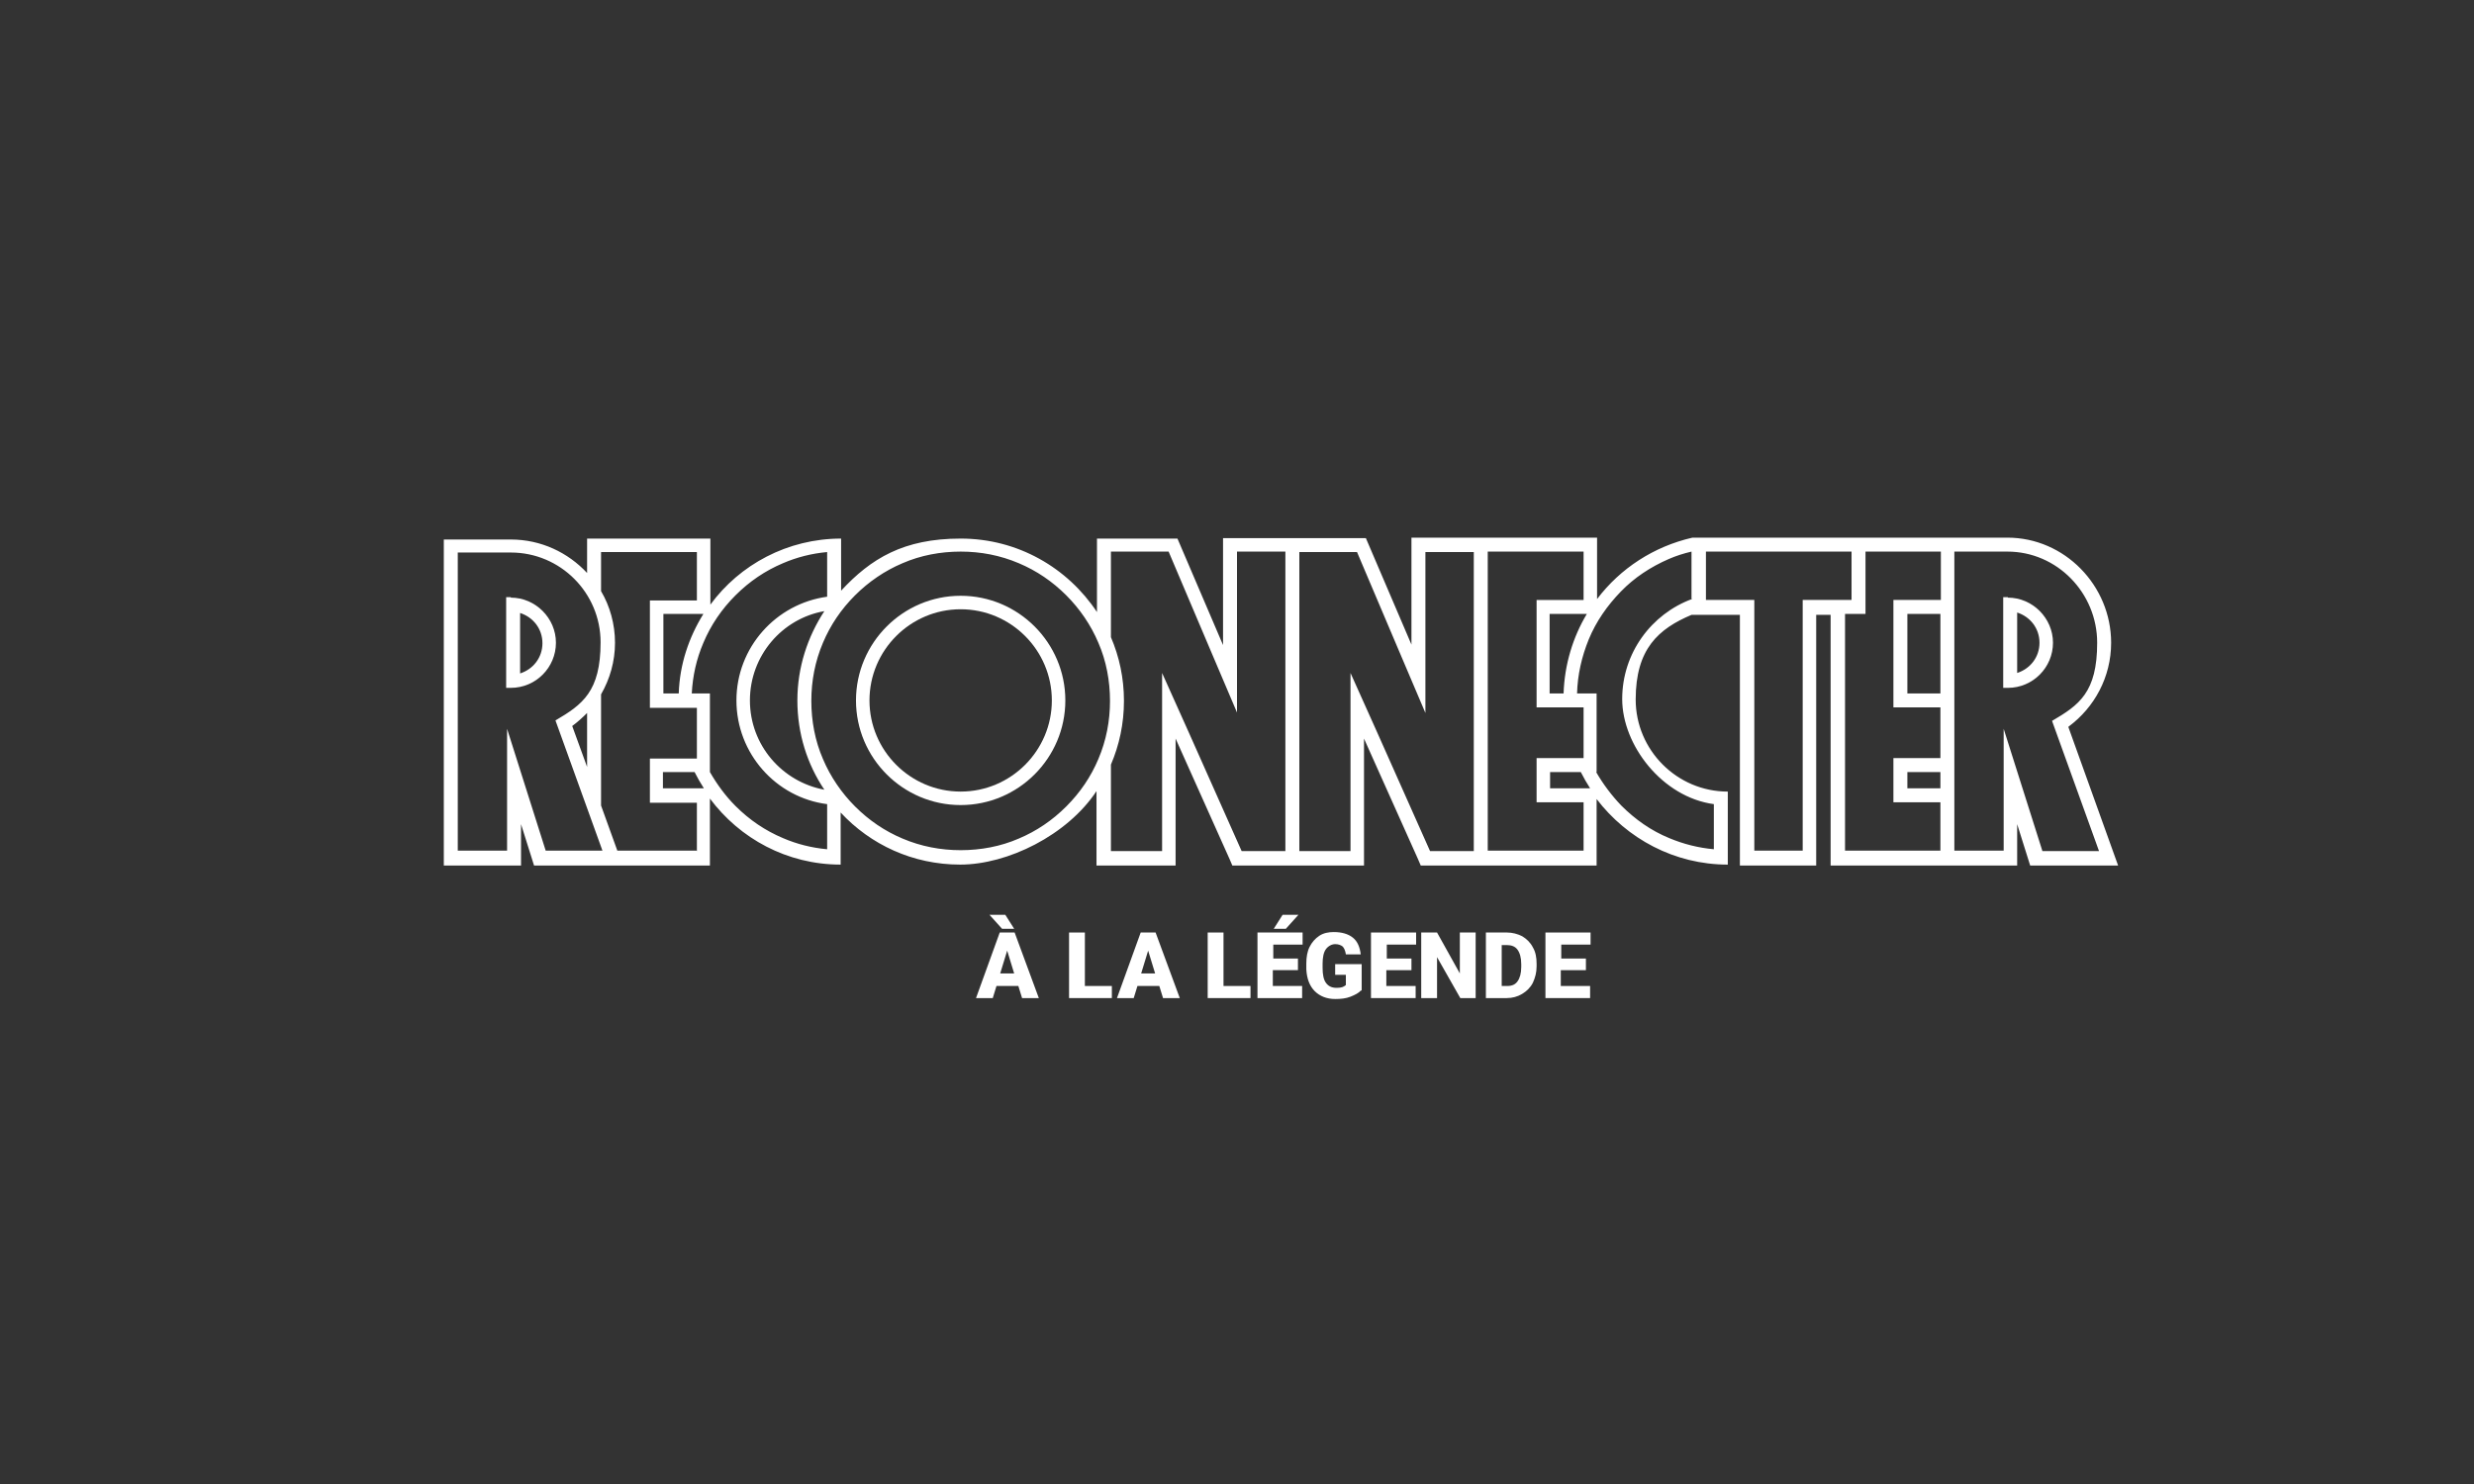 <?xml version="1.0" encoding="UTF-8"?>
<svg id="Calque_1" xmlns="http://www.w3.org/2000/svg" version="1.1" viewBox="0 0 531.8 319.1">
  <rect x="0" y="0" width="531.8" height="319.1" fill="#333333" stroke="none"/>
  <!-- Generator: Adobe Illustrator 29.0.1, SVG Export Plug-In . SVG Version: 2.1.0 Build 192)  -->
  <defs>
    <style>
      .st0 {
        fill: #fff;
      }
    </style>
  </defs>
  <g id="Calque_11" data-name="Calque_1">
    <path class="st0" d="M431.6,128.4h-1v19.5h1c5.4,0,9.7-4.4,9.7-9.7s-4.4-9.7-9.7-9.7h0ZM433.6,144.6v-12.9c2.8.9,4.8,3.4,4.8,6.5s-2,5.6-4.8,6.5h0Z"/>
    <path class="st0" d="M444.7,156.2c5.5-4.1,9.1-10.6,9.1-18,0-12.3-10-22.6-22.3-22.6h-37.9s-29.8,0-29.8,0c-8.3,1.9-15.5,6.6-20.5,13.2v-13.2h-26.5s-13.4,0-13.4,0v23l-9.2-21.5-.6-1.4h-30.7v23l-9.2-21.5-.6-1.4h-17.3v15.8c-6.3-9.5-17-15.8-29.3-15.8s-19.3,4.3-25.7,11.2v-11.2c-11.5,0-21.8,5.6-28.1,14.2v-14.2h-26.5v7.4c-4.1-4.4-9.9-7.2-16.4-7.2h-14.4v70.1h16.6v-8.9l2.8,8.9h37.8v-14.4c6.4,8.6,16.6,14.2,28.1,14.2v-11.2c6.4,6.9,15.5,11.2,25.7,11.2s23-6.3,29.3-15.8v16h17v-27.3l11.6,25.9.6,1.4h28.3v-27.3l11.6,25.9.6,1.4h37.8v-14.3c6.5,8.5,16.7,14.1,28.2,14.1v-15.7c-10.9,0-19.8-8.9-19.8-19.8s4.9-15.2,12-18.2h0s10.4,0,10.4,0v53.9h16.4v-53.9h3.1v53.9h40.1v-8.9l2.8,8.9h18.9l-10.7-29.8h0ZM117.3,182.9l-8.3-26.2v26.2h-10.6v-64.1h11.4c10.7,0,19.3,8.7,19.3,19.3s-3.9,13.4-9.7,16.8l10.1,28h-12.2ZM126.2,153.3v11.6l-3.2-8.8c1.1-.8,2.2-1.8,3.2-2.8h0ZM149.7,182.9h-17l-3.5-9.7v-23.9c1.9-3.3,3-7.1,3-11.1s-1.1-7.9-3-11.1v-8.4h20.6v10.4h-10.1v23.1h10.1v10.9h-10.1v9.5h10.1v10.4h0ZM151.2,132c-3.1,5-5.1,10.8-5.3,17.1h-3.3v-17.1h8.6ZM142.5,169.5v-3.5h6.8c.6,1.2,1.3,2.4,2,3.5,0,0-8.7,0-8.7,0ZM177.8,182.6c-3.3-.3-6.5-1.1-9.5-2.4-3.8-1.6-7.2-3.9-10.2-6.9-2.2-2.2-4-4.7-5.5-7.3h0v-16.9h-3.9c.2-3.8,1-7.4,2.5-10.9,1.6-3.8,3.9-7.2,6.9-10.2s6.4-5.3,10.2-6.9c3-1.3,6.2-2.1,9.5-2.4v9.6c-11,1.5-19.5,10.9-19.5,22.3s8.5,20.9,19.5,22.3v9.6h0ZM177.2,131.4c-3.6,5.5-5.8,12.1-5.8,19.2s2.1,13.7,5.8,19.2c-9.1-1.7-16-9.6-16-19.2s6.9-17.6,16-19.2ZM236.1,163.2c-1.6,3.8-3.9,7.2-6.9,10.2s-6.4,5.3-10.2,6.9c-3.9,1.7-8.2,2.5-12.5,2.5s-8.5-.8-12.5-2.5c-3.8-1.6-7.2-3.9-10.2-6.9-2.9-2.9-5.3-6.4-6.9-10.2-1.7-3.9-2.5-8.2-2.5-12.5s.8-8.5,2.5-12.5c1.6-3.8,3.9-7.2,6.9-10.2,2.9-2.9,6.4-5.3,10.2-6.9,3.9-1.7,8.2-2.5,12.5-2.5s8.5.8,12.5,2.5c3.8,1.6,7.2,3.9,10.2,6.9,2.9,2.9,5.3,6.4,6.9,10.2,1.7,3.9,2.5,8.2,2.5,12.5s-.8,8.5-2.5,12.5ZM276.3,183h-9.4l-11.4-25.6-5.7-12.7v38.3h-11v-18.6c1.8-4.2,2.8-8.8,2.8-13.7s-1-9.5-2.8-13.7v-18.4h12.4l9,21.2,5.7,13.4v-34.6h10.4v64.3h0ZM316.8,183h-9.4l-11.4-25.6-5.7-12.7v38.3h-11v-64.3h12.4l9,21.2,5.7,13.4v-34.6h10.4v64.3h0ZM340.3,182.9h-20.5v-64.3h20.6v10.4h-10.1v23.1h10.1v10.9h-10.1v9.5h10.1v10.4h0ZM341.1,132c-3,5-4.8,10.9-5,17.1h-3v-17.1h8ZM333.2,169.5v-3.5h6.6c.6,1.2,1.3,2.4,2,3.5h-8.6ZM363.7,128.8c-8.7,3.2-15,11.6-15,21.5s8.6,21.1,19.7,22.6v9.7c-3.3-.3-6.5-1.1-9.6-2.4-3.9-1.6-7.3-4-10.3-7-2.1-2.2-3.9-4.6-5.4-7.2h.1v-16.9h-4.2c.1-4,1-7.9,2.5-11.6,1.6-3.9,4-7.3,6.9-10.3s6.4-5.3,10.3-7c1.6-.7,3.2-1.2,4.9-1.6v10.1s0,0,0,0ZM390.5,129h-3v53.9h-10.4v-53.9h-10.4v-10.4s31.3,0,31.3,0v10.4h-7.4,0ZM417.1,169.5h-7.1v-3.5h7.1v3.5ZM417.1,149.1h-7.1v-17.1h7.1v17.1ZM417.1,129h-10.1v23.1h10.1v10.9h-10.1v9.5h10.1v10.4h-20.5v-50.9h4.4v-13.4h16.2v10.4h0ZM439,182.9l-8.3-26.2v26.2h-10.6v-64.3h11.4c10.7,0,19.3,8.9,19.3,19.6s-3.9,13.4-9.7,16.8l10.1,28h-12.2Z"/>
    <path class="st0" d="M206.5,128.1c-12.4,0-22.5,10.1-22.5,22.5s10.1,22.5,22.5,22.5,22.5-10.1,22.5-22.5-10.1-22.5-22.5-22.5ZM206.5,170.2c-10.8,0-19.6-8.8-19.6-19.6s8.8-19.6,19.6-19.6,19.6,8.8,19.6,19.6-8.8,19.6-19.6,19.6Z"/>
    <path class="st0" d="M109.8,128.4h-1v19.5h1c5.4,0,9.7-4.4,9.7-9.7s-4.4-9.7-9.7-9.7ZM111.8,144.7v-12.9c2.8.9,4.8,3.4,4.8,6.5s-2,5.6-4.8,6.5h0Z"/>
    <path class="st0" d="M218.8,212h-4.6l-.8,2.6h-3.6l5.1-14.1h3.2l5.2,14.1h-3.6l-.8-2.6h0ZM218,199.7h-2.6l-2.7-3h3.4l1.9,3h0ZM215,209.3h3l-1.5-4.9-1.5,4.9Z"/>
    <path class="st0" d="M262.9,212h5.9v2.6h-9.2v-14.1h3.4v11.5Z"/>
    <path class="st0" d="M278.9,208.6h-5.3v3.4h6.3v2.6h-9.6v-14.1h9.7v2.6h-6.3v3h5.3v2.5ZM275.7,196.7h3.4l-2.7,3h-2.6l1.9-3h0Z"/>
    <path class="st0" d="M292.6,212.9c-.5.6-1.3,1-2.3,1.4-1,.4-2.1.5-3.3.5-1.8,0-3.3-.6-4.4-1.7-1.1-1.1-1.7-2.7-1.8-4.7v-1.2c0-1.4.2-2.6.7-3.6.5-1,1.2-1.8,2.1-2.4.9-.6,2-.8,3.1-.8,1.7,0,3.1.4,4.1,1.2s1.5,2,1.7,3.6h-3.2c-.1-.8-.4-1.4-.7-1.7-.4-.3-.9-.5-1.6-.5s-1.5.4-2,1.1c-.5.7-.7,1.8-.7,3.1v.9c0,1.4.2,2.5.7,3.2.5.7,1.2,1.1,2.3,1.1s1.5-.2,2-.6v-2.2h-2.3v-2.3h5.7v5.8h0Z"/>
    <path class="st0" d="M303.3,208.6h-5.3v3.4h6.3v2.6h-9.6v-14.1h9.7v2.6h-6.3v3h5.3v2.5Z"/>
    <path class="st0" d="M317.3,214.6h-3.4l-5-8.8v8.8h-3.4v-14.1h3.4l4.9,8.8v-8.8h3.4v14.1Z"/>
    <path class="st0" d="M319.4,214.6v-14.1h4.5c1.2,0,2.3.3,3.3.8,1,.6,1.8,1.4,2.3,2.4.6,1,.8,2.2.8,3.5v.6c0,1.3-.3,2.4-.8,3.5-.5,1-1.3,1.8-2.3,2.4-1,.6-2.1.9-3.3.9h-4.6ZM322.8,203.1v8.9h1.2c1,0,1.7-.3,2.2-1s.8-1.7.8-3.1v-.6c0-1.4-.3-2.4-.8-3.1s-1.3-1-2.3-1h-1.1Z"/>
    <path class="st0" d="M340.8,208.6h-5.3v3.4h6.3v2.6h-9.6v-14.1h9.7v2.6h-6.3v3h5.3v2.5Z"/>
    <path class="st0" d="M233.1,212h5.9v2.6h-9.2v-14.1h3.4v11.5Z"/>
    <path class="st0" d="M249.1,212h-4.6l-.8,2.6h-3.6l5.1-14.1h3.2l5.2,14.1h-3.6l-.8-2.6h0ZM245.3,209.3h3l-1.5-4.9-1.5,4.9Z"/>
  </g>
</svg>